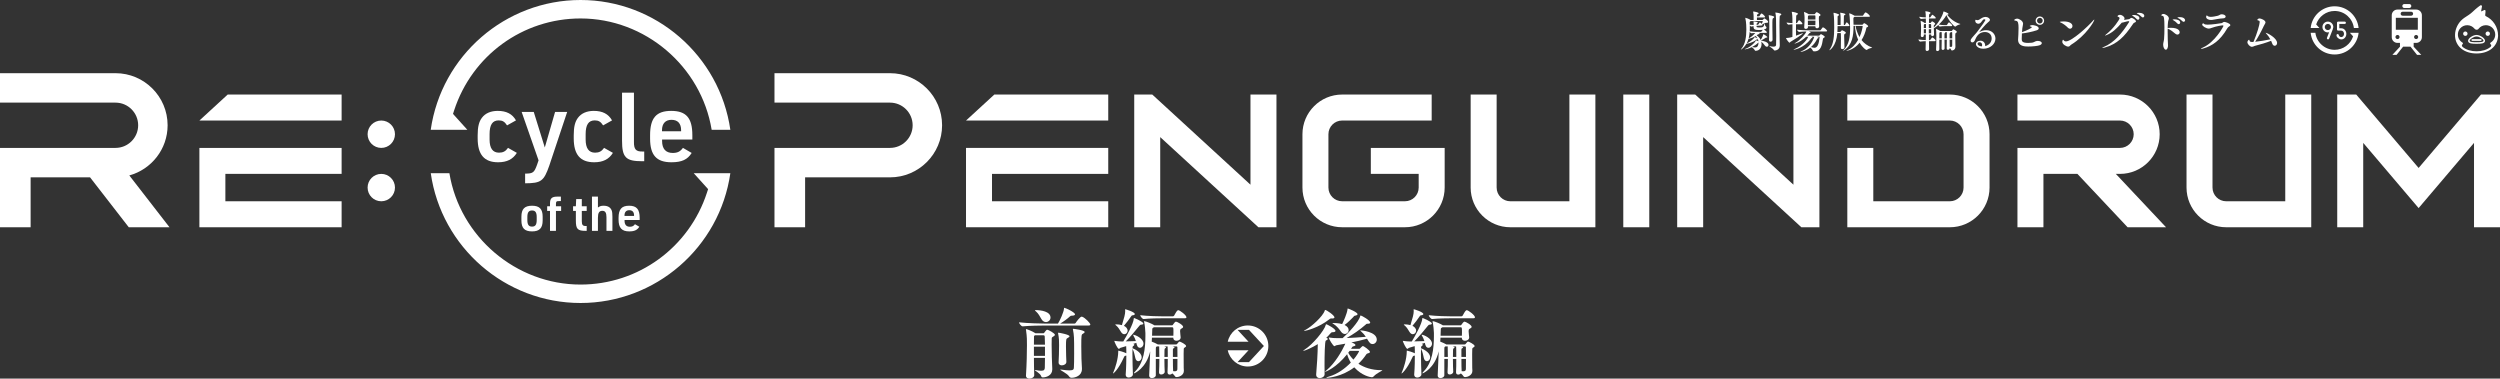 <?xml version="1.0" encoding="utf-8"?>
<!-- Generator: Adobe Illustrator 25.4.1, SVG Export Plug-In . SVG Version: 6.00 Build 0)  -->
<svg version="1.1" id="レイヤー_1" xmlns="http://www.w3.org/2000/svg" xmlns:xlink="http://www.w3.org/1999/xlink" x="0px"
	 y="0px" viewBox="0 0 624.596 94.595" style="enable-background:new 0 0 624.596 94.595;" xml:space="preserve">
<rect x="0" y="0" width="624.596" height="94.595" fill="#333333" stroke="none"/>
<style type="text/css">
	.st0{fill:#FFFFFF;}
</style>
<g>
	<g>
		<g>
			<path class="st0" d="M441.749,5.469c0,0.121-0.077,0.231-0.374,0.231h-0.077c-0.319,0-0.661,0.209-1.024,0.397l0.033,0.044
				c0.022,0.033,0.033,0.066,0.033,0.099c0,0.055-0.033,0.11-0.165,0.121l-1.332,0.099v0.055c0.011,0.253,0.022,0.352,0.77,0.352
				c0.76,0,1.046-0.066,1.2-0.892c0.011-0.088,0.033-0.121,0.044-0.121c0.055,0,0.11,0.606,0.253,0.693
				c0.143,0.088,0.231,0.209,0.231,0.341c0,0.187-0.198,0.385-0.704,0.506c0.341,0.132,0.793,0.506,0.793,0.693
				c0,0.066-0.045,0.132-0.22,0.132h-1.827c0.044,0.022,0.088,0.033,0.121,0.055c0.077,0.044,0.121,0.088,0.121,0.132
				c0,0.077-0.099,0.132-0.275,0.143c-0.078,0-0.111,0.011-0.166,0.055l-0.308,0.231c0.418,0.253,0.781,0.65,1.002,1.145
				c0.188-0.242,0.418-0.693,0.54-1.013c0.044-0.121,0.066-0.253,0.088-0.33c0.011-0.066,0.022-0.088,0.044-0.088
				c0.121,0,1.002,0.561,1.002,0.737c0,0.066-0.088,0.121-0.253,0.121c-0.121,0-0.165,0.033-0.176,0.044
				c-0.352,0.253-0.859,0.528-1.178,0.671v0.011c0.441,0.066,1.894,0.319,1.894,1.079c0,0.264-0.188,0.473-0.419,0.473
				c-0.154,0-0.318-0.077-0.473-0.286c-0.286-0.385-0.572-0.726-0.924-1.002c0.044,0.187,0.077,0.396,0.077,0.605
				c0,0.804-0.441,1.695-1.509,1.695c-0.11,0-0.132-0.055-0.198-0.165c-0.177-0.352-0.551-0.616-0.748-0.748
				c-1.013,0.495-1.64,0.539-1.673,0.539c-0.055,0-0.077-0.011-0.077-0.033c0-0.022,0.066-0.066,0.242-0.121
				c1.167-0.407,2.334-1.541,2.543-2.003c0.022-0.055,0.022-0.066,0.055-0.066c0.176,0,0.572,0.22,0.595,0.231
				c-0.034-0.187-0.078-0.374-0.155-0.539c-0.044,0.044-0.121,0.055-0.242,0.055c-0.055,0-0.066,0.022-0.154,0.088
				c-0.869,0.715-2.201,0.991-2.444,0.991c-0.495,0.848-1.232,1.453-1.365,1.453c-0.011,0-0.022-0.011-0.022-0.022
				c0-0.033,0.055-0.11,0.166-0.253c0.88-1.046,1.188-2.818,1.188-4.7c0-0.341-0.011-1.893-0.253-2.851
				c-0.011-0.044-0.011-0.066-0.011-0.088c0-0.022,0-0.022,0.022-0.022c0.166,0,0.903,0.286,1.266,0.528l0.044,0.022h0.748V4.06
				c0-0.374-0.044-0.737-0.11-1.068c-0.011-0.033-0.011-0.055-0.011-0.066c0-0.033,0.022-0.044,0.099-0.044
				c0.209,0,1.288,0.209,1.288,0.441c0,0.077-0.089,0.165-0.297,0.253c-0.066,0.022-0.11,0.044-0.121,0.253
				c0,0.055-0.012,0.143-0.012,0.253h0.507c0.033,0,0.099-0.033,0.132-0.088c0.231-0.408,0.396-0.628,0.496-0.628
				c0.22,0,0.902,0.672,0.902,0.859c0,0.066-0.044,0.132-0.209,0.132h-1.828v0.638h1.343c0.044,0,0.133-0.044,0.177-0.088
				c0.198-0.242,0.275-0.308,0.352-0.308S441.749,5.128,441.749,5.469z M438.657,8.991c-0.496,0.308-1.057,0.539-1.673,0.693
				l-0.144,0.033c-0.11,0.385-0.253,0.748-0.44,1.101c0.661-0.22,1.717-1.046,1.938-1.475c0.022-0.044,0.033-0.066,0.066-0.066
				c0.088,0,0.539,0.22,0.683,0.33C438.965,9.376,438.822,9.178,438.657,8.991z M437.567,8.309h-0.011
				c-0.144,0-0.341-0.209-0.419-0.374c-0.033,0.561-0.11,1.112-0.253,1.651l0.044-0.022c0.517-0.264,1.09-0.726,1.552-1.277
				l0.044-0.055C438.238,8.243,437.996,8.265,437.567,8.309z M440.407,5.348c0-0.055-0.045-0.077-0.078-0.077h-2.95
				c-0.253,0.165-0.253,0.319-0.253,0.385c0,0.055,0.011,0.121,0.011,0.209c0.011,0.11,0.011,0.22,0.011,0.33
				c0.341,0.033,0.693,0.044,0.98,0.044V6.052c0-0.165,0-0.462-0.022-0.594c0-0.033-0.011-0.055-0.011-0.077
				c0-0.033,0.011-0.033,0.055-0.033c0.155,0,1.024,0.121,1.024,0.297c0,0.044-0.044,0.099-0.132,0.143
				c-0.155,0.077-0.155,0.11-0.166,0.187c0,0.055-0.011,0.143-0.022,0.231l0.352-0.033c0.022,0,0.088-0.044,0.122-0.099
				c0.264-0.429,0.275-0.462,0.341-0.462c0.176,0,0.495,0.352,0.506,0.363C440.285,5.722,440.407,5.348,440.407,5.348z
				 M440.132,7.472c-0.264,0.022-0.474,0.033-0.704,0.033c-0.958,0-1.321-0.199-1.321-0.76V6.537
				c-0.187,0.022-0.385,0.066-0.584,0.11h-0.011c-0.077,0-0.253-0.176-0.352-0.319c0.011,0.22,0.011,0.44,0.011,0.661
				c0,0.275,0,0.561-0.022,0.836c0.76,0.099,1.299,0.143,1.861,0.143h0.935c0.033,0,0.1-0.033,0.133-0.088
				c0.11-0.154,0.242-0.33,0.352-0.441L440.132,7.472z M439.317,10.642c-0.056,0.011-0.056,0.011-0.111,0.066
				c-0.33,0.363-0.869,0.726-1.453,1.024c0.297,0.077,0.54,0.121,0.726,0.121c0.529,0,0.704-0.286,0.814-0.748
				c0.034-0.165,0.056-0.319,0.056-0.462H439.317z M443.28,4.258c0,0.099-0.111,0.187-0.231,0.253
				c-0.231,0.154-0.242,0.154-0.242,2.179c0,1.31,0.034,2.818,0.045,3.236v0.022c0,0.242-0.198,0.473-0.507,0.473
				c-0.198,0-0.374-0.132-0.374-0.429V9.971c0.033-1.145,0.077-2.334,0.077-3.478c0-1.431-0.044-2.004-0.143-2.587
				c0-0.033-0.011-0.055-0.011-0.066c0-0.044,0.022-0.055,0.055-0.055C441.992,3.785,443.28,3.983,443.28,4.258z M445.052,3.587
				c0,0.099-0.111,0.198-0.264,0.275c-0.132,0.066-0.132,0.066-0.154,0.319c-0.045,0.561-0.056,1.376-0.056,2.29
				c0,1.123,0.023,2.388,0.045,3.467c0.011,0.419,0.033,1.046,0.033,1.398v0.033c0,1.167-1.145,1.255-1.266,1.255
				s-0.187-0.066-0.275-0.209c-0.198-0.319-1.079-0.792-1.079-0.881c0-0.011,0.011-0.011,0.033-0.011c0.022,0,0.044,0,0.078,0.011
				c0.385,0.088,0.682,0.121,0.913,0.121c0.507,0,0.661-0.176,0.672-0.451c0.022-0.551,0.033-1.31,0.033-2.125
				c0-4.37-0.055-5.184-0.198-5.834c-0.011-0.033-0.011-0.055-0.011-0.077s0.011-0.044,0.055-0.044
				C443.61,3.124,445.052,3.279,445.052,3.587z"/>
			<path class="st0" d="M448.714,6.063c0,0.495-0.011,1.024-0.011,1.519s0.011,0.957,0.011,1.332
				c0.506-0.176,1.024-0.375,1.431-0.551c0.132-0.055,0.209-0.077,0.253-0.077c0.033,0,0.044,0.011,0.044,0.022
				c0,0.231-2.477,1.794-3.126,2.157c-0.088,0.044-0.121,0.199-0.22,0.199c-0.209,0-0.88-1.013-0.88-1.134
				c0-0.044,0.044-0.044,0.154-0.044c0.199-0.011,0.793-0.044,1.442-0.264c0.011-0.935,0.011-2.168,0.011-3.159
				c-0.286,0.011-0.539,0.044-0.99,0.099h-0.011c-0.155,0-0.474-0.396-0.474-0.528c0.65,0.088,1.09,0.132,1.475,0.143
				c0-0.517-0.011-0.936-0.011-1.178c-0.011-0.517-0.044-1.079-0.143-1.519c-0.011-0.044-0.022-0.077-0.022-0.088
				c0-0.033,0.011-0.044,0.055-0.044c0.363,0,1.508,0.297,1.508,0.506c0,0.088-0.121,0.187-0.275,0.264
				c-0.198,0.099-0.198,0.154-0.22,2.069h0.154c0.045,0,0.1-0.033,0.133-0.088c0.11-0.198,0.253-0.462,0.396-0.616
				c0.022-0.022,0.055-0.033,0.088-0.033c0.177,0,0.837,0.649,0.837,0.892c0,0.066-0.056,0.121-0.22,0.121H448.714z M451.906,7.858
				c0.462,0.165,0.473,0.209,0.473,0.242c0,0.055-0.088,0.11-0.187,0.132c-0.155,0.033-0.122,0.033-0.253,0.198
				s-0.275,0.319-0.418,0.473h2.95c0.066,0,0.111-0.044,0.144-0.088c0.077-0.099,0.176-0.198,0.264-0.264
				c0.034-0.022,0.056-0.033,0.078-0.033c0.077,0,0.946,0.484,0.946,0.704c0,0.077-0.077,0.143-0.242,0.22
				c-0.111,0.055-0.198,0.132-0.22,0.308c-0.231,1.464-0.484,3.082-2.113,3.082c-0.253,0-0.352-0.011-0.451-0.231
				c-0.133-0.297-0.396-0.561-0.584-0.726c-1.156,0.925-2.3,1.101-2.389,1.101c-0.044,0-0.077-0.011-0.077-0.033
				c0-0.022,0.077-0.066,0.231-0.132c1.541-0.595,2.807-2.191,3.214-3.633h-0.759c0.22,0.088,0.308,0.132,0.308,0.187
				c0,0.066-0.089,0.11-0.155,0.121c-0.154,0.033-0.143,0.088-0.275,0.264c-1.827,2.367-4.205,2.686-4.227,2.686
				c-0.033,0-0.055-0.011-0.055-0.022c0-0.022,0.055-0.077,0.198-0.132c2.3-0.991,3.335-2.686,3.478-3.104h-0.54
				c-1.486,1.409-2.719,1.706-2.851,1.706c-0.033,0-0.055-0.011-0.055-0.022c0-0.033,0.066-0.077,0.209-0.154
				c1.145-0.606,2.565-2.224,2.741-2.84c-0.528,0.011-1.188,0.044-1.794,0.11h-0.011c-0.187,0-0.528-0.429-0.528-0.561
				c1.001,0.132,2.41,0.165,2.972,0.165h2.796c0.055,0,0.121-0.033,0.154-0.088c0.419-0.573,0.474-0.661,0.573-0.661
				c0.242,0,1.035,0.683,1.035,0.892c0,0.066-0.044,0.132-0.22,0.132H451.906z M454.492,6.602c0,0.264-0.242,0.462-0.528,0.462
				c-0.22,0-0.418-0.132-0.418-0.396v-0.11h-1.85v0.253c0,0.253-0.275,0.407-0.528,0.407c-0.209,0-0.407-0.11-0.407-0.352V6.823
				c0.088-1.002,0.088-1.904,0.088-2.422c0-0.319-0.055-0.903-0.132-1.299c-0.011-0.033-0.011-0.055-0.011-0.077
				c0-0.022,0.011-0.033,0.033-0.033c0.132,0,0.869,0.352,1.156,0.55v0.011h1.42c0.077,0,0.143-0.099,0.165-0.132
				c0.089-0.132,0.308-0.385,0.397-0.385c0.088,0,0.957,0.451,0.957,0.715c0,0.11-0.11,0.187-0.286,0.275
				c-0.1,0.055-0.133,0.077-0.133,0.605c0,0.561,0.044,1.299,0.077,1.948V6.602z M451.895,3.84l-0.077,0.066
				c-0.144,0.099-0.144,0.11-0.144,0.969h1.894c0-0.308,0-0.595-0.011-0.881c0-0.11-0.044-0.154-0.166-0.154H451.895z
				 M451.674,5.161c0,0.385,0.011,0.804,0.011,1.123h1.861c0.011-0.386,0.022-0.76,0.022-1.123H451.674z M454.603,9.289
				c0-0.077-0.022-0.11-0.122-0.11h-0.627c0.307,0.099,0.517,0.176,0.517,0.264c0,0.044-0.044,0.077-0.143,0.099
				c-0.188,0.033-0.177,0.088-0.275,0.275c-0.407,0.792-0.925,1.431-1.519,1.937c0.34,0.099,0.638,0.187,0.88,0.187
				c0.77,0,1.123-0.98,1.288-2.609V9.289z"/>
			<path class="st0" d="M460.818,11.842c0,0.264-0.275,0.43-0.528,0.43c-0.198,0-0.374-0.099-0.374-0.341
				c0.011-0.451,0.022-1.464,0.022-2.322c0-0.517,0-0.98-0.022-1.233c0-0.033-0.034-0.11-0.1-0.11h-0.781
				c-0.286,3.357-1.926,4.293-1.96,4.293c-0.011,0-0.022-0.011-0.022-0.033c0-0.044,0.045-0.143,0.166-0.308
				c0.88-1.277,1.035-3.236,1.035-5.371c0-0.528-0.011-2.774-0.166-3.511c-0.011-0.033-0.011-0.055-0.011-0.066
				c0-0.055,0.022-0.077,0.078-0.077c0.176,0,1.331,0.319,1.331,0.517c0,0.055-0.055,0.132-0.22,0.22
				c-0.144,0.077-0.166,0.088-0.166,0.308V6.25h0.748c0.011-0.561,0.011-1.398,0.011-1.475V4.489c0-0.407-0.022-0.847-0.099-1.233
				c-0.011-0.022-0.011-0.044-0.011-0.055c0-0.022,0.011-0.033,0.033-0.033c0.077,0,1.288,0.187,1.288,0.407
				c0,0.066-0.055,0.121-0.144,0.165c-0.209,0.11-0.242,0.044-0.253,0.517c-0.011,0.308-0.022,0.771-0.022,1.2
				c0,0.308,0.011,0.594,0.011,0.792h0.176c0.077,0,0.099-0.044,0.144-0.099c0.055-0.088,0.209-0.418,0.318-0.528
				c0.023-0.033,0.056-0.044,0.078-0.044c0.165,0,0.704,0.649,0.704,0.803c0,0.077-0.067,0.143-0.275,0.143h-2.708
				c0,0.506-0.011,0.991-0.044,1.464h0.639c0.055,0,0.11-0.011,0.143-0.066c0.264-0.374,0.363-0.374,0.385-0.374
				c0.056,0,0.947,0.363,0.947,0.65c0,0.11-0.121,0.187-0.231,0.253c-0.187,0.11-0.198,0.165-0.198,0.473V9.09
				c0,0.737,0.055,2.267,0.077,2.73V11.842z M463.327,4.203c-0.033,0.033-0.066,0.066-0.121,0.099
				c-0.11,0.077-0.155,0.132-0.155,0.264v0.429l0.034,1.178h2.179c0.077,0,0.132-0.066,0.154-0.088
				c0.066-0.11,0.242-0.308,0.33-0.308c0.099,0,0.991,0.528,0.991,0.781c0,0.077-0.066,0.143-0.188,0.209
				c-0.143,0.066-0.22,0.044-0.253,0.187c-0.242,1.101-0.639,2.158-1.211,3.06c0.617,0.781,1.464,1.442,2.609,1.849
				c0.033,0.011,0.055,0.022,0.055,0.033c0,0.088-0.881,0.154-1.244,0.517c-0.055,0.055-0.099,0.077-0.154,0.077
				c-0.166,0-1.035-0.595-1.739-1.816c-1.475,1.838-3.258,2.025-3.303,2.025c-0.022,0-0.033,0-0.033-0.011
				c0-0.033,0.133-0.099,0.385-0.209c1.046-0.451,1.927-1.376,2.576-2.543c-0.474-1.057-0.737-2.279-0.815-3.467h-0.34v0.132
				c0,2.224-0.286,4.612-2.323,5.933c-0.132,0.077-0.253,0.143-0.297,0.143c-0.011,0-0.022-0.011-0.022-0.011
				c0-0.033,0.055-0.099,0.188-0.22c1.32-1.211,1.596-3.225,1.596-5.361c0-0.605-0.033-2.895-0.209-3.644
				c-0.011-0.044-0.011-0.077-0.011-0.088c0-0.022,0-0.033,0.023-0.033c0.121,0,0.781,0.264,1.243,0.561l0.055,0.044h2.026
				c0.033,0,0.099-0.033,0.132-0.088c0.033-0.044,0.441-0.749,0.606-0.749c0.022,0,0.044,0.011,0.066,0.011
				c0.352,0.132,1.013,0.726,1.013,0.968c0,0.066-0.055,0.132-0.22,0.132H463.327z M463.581,6.471
				c0.176,0.914,0.484,1.904,1.002,2.796c0.572-1.244,0.781-2.521,0.781-2.697c0-0.088-0.044-0.099-0.11-0.099H463.581z"/>
			<path class="st0" d="M489.793,6.008c0,0.077-0.792,0.22-1.134,0.55c-0.056,0.055-0.111,0.088-0.166,0.088
				c-0.286,0-1.574-1.354-2.201-2.873c-0.022,0.022-0.022,0.044-0.044,0.077c-0.44,0.77-1.145,1.618-1.872,2.29
				c0.573,0.099,1.101,0.132,1.409,0.132h0.551c0.022,0,0.088-0.033,0.121-0.088c0.089-0.176,0.275-0.462,0.385-0.561
				c0.034-0.022,0.067-0.033,0.1-0.033c0.011,0,0.033,0,0.044,0.011c0.11,0.055,0.748,0.539,0.748,0.792
				c0,0.066-0.044,0.143-0.198,0.143h-1.772c-0.33,0-0.616,0.011-1.123,0.099h-0.011c-0.088,0-0.275-0.209-0.363-0.386
				c-0.385,0.341-0.77,0.628-1.123,0.815v0.011c0.011,0.462,0.033,1.068,0.055,1.53v0.022c0,0.253-0.22,0.407-0.418,0.407
				c-0.154,0-0.308-0.11-0.308-0.341V8.606h-0.55v1.42h0.198c0.066,0,0.121-0.044,0.155-0.099c0.099-0.154,0.285-0.407,0.407-0.528
				c0.022-0.033,0.055-0.044,0.088-0.044c0.022,0,0.033,0,0.044,0.011c0.462,0.231,0.781,0.639,0.781,0.782
				c0,0.077-0.044,0.143-0.187,0.143h-1.475c0.011,0.98,0.011,1.75,0.022,1.982v0.022c0,0.264-0.253,0.44-0.507,0.44
				c-0.187,0-0.363-0.11-0.363-0.396v-0.022c0.011-0.462,0.033-1.2,0.044-2.026c-0.374,0.011-0.759,0.022-1.387,0.099h-0.011
				c-0.176,0-0.44-0.396-0.44-0.528c0.737,0.099,1.354,0.143,1.838,0.154c0.011-0.462,0.022-0.936,0.022-1.409h-0.506v0.253
				c0,0.242-0.177,0.408-0.407,0.408c-0.177,0-0.341-0.11-0.341-0.352V8.881c0.055-0.814,0.055-1.64,0.055-2.19
				c0-0.143-0.033-0.991-0.099-1.387c0-0.022-0.011-0.044-0.011-0.066s0.011-0.033,0.022-0.033c0.088,0,0.737,0.308,0.957,0.529
				h0.341c0-0.441-0.011-0.804-0.022-1.101c-0.308,0.011-0.639,0.033-1.177,0.099h-0.011c-0.177,0-0.451-0.407-0.451-0.539
				c0.649,0.099,1.199,0.132,1.64,0.154c0-0.11-0.011-0.22-0.011-0.319c-0.011-0.253-0.022-0.759-0.088-1.123
				c-0.011-0.033-0.011-0.055-0.011-0.077c0-0.022,0.011-0.033,0.033-0.033c0.088,0,1.266,0.176,1.266,0.429
				c0,0.088-0.089,0.176-0.199,0.242c-0.121,0.077-0.165,0.088-0.176,0.275c-0.011,0.121-0.011,0.33-0.022,0.617h0.231
				c0.066,0,0.111-0.033,0.144-0.088c0.088-0.154,0.285-0.429,0.407-0.55c0.033-0.022,0.066-0.033,0.088-0.033
				c0.022,0,0.033,0,0.044,0.011c0.133,0.077,0.781,0.55,0.781,0.803c0,0.066-0.044,0.121-0.187,0.121h-1.508
				c0,0.308-0.011,0.693-0.011,1.112h0.363c0.033,0,0.099-0.022,0.132-0.088c0.055-0.099,0.132-0.198,0.198-0.264
				c0.034-0.044,0.056-0.066,0.1-0.066c0.033,0,0.759,0.374,0.759,0.628c0,0.088-0.055,0.154-0.166,0.242
				c-0.187,0.143-0.165,0.165-0.176,0.374v0.319c0.958-0.837,2.234-2.895,2.4-3.918c0.011-0.066,0-0.088,0.044-0.088
				c0.198,0,1.243,0.419,1.243,0.628c0,0.088-0.121,0.154-0.341,0.176c0.682,0.957,1.96,1.97,3.259,2.3
				C489.771,5.986,489.793,5.997,489.793,6.008z M481.185,6.019h-0.396l-0.066,0.066c-0.077,0.055-0.077,0.11-0.077,0.253
				c-0.011,0.187-0.011,0.418-0.011,0.672h0.55V6.019z M480.635,7.296c0,0.341,0.011,0.715,0.011,1.024h0.528
				c0-0.352,0.011-0.693,0.011-1.024H480.635z M482.473,6.184c0-0.121-0.044-0.165-0.132-0.165h-0.452V7.01h0.595
				C482.484,6.702,482.484,6.426,482.473,6.184z M481.889,7.296V8.32h0.584c0-0.352,0.011-0.704,0.011-1.024H481.889z M488.89,7.967
				c0,0.077-0.055,0.154-0.176,0.242c-0.209,0.143-0.22,0.154-0.22,0.616c0,0.991,0.044,2.708,0.044,2.741v0.088
				c0,0.925-0.803,0.958-0.869,0.958c-0.088,0-0.155-0.044-0.188-0.165c-0.055-0.165-0.22-0.33-0.374-0.473v0.088
				c0,0.308-0.308,0.375-0.429,0.375c-0.165,0-0.319-0.099-0.319-0.341v-0.033c0.022-0.473,0.033-1.398,0.033-2.168h-0.583
				c0,0.826,0.011,1.761,0.022,2.18v0.022c0,0.308-0.308,0.374-0.43,0.374c-0.165,0-0.319-0.099-0.319-0.341v-0.033
				c0.023-0.473,0.034-1.42,0.034-2.202h-0.606c0,0.914,0,1.97,0.011,2.444v0.011c0,0.319-0.385,0.407-0.473,0.407
				c-0.177,0-0.341-0.099-0.341-0.341v-0.055c0.055-0.672,0.066-2.388,0.066-3.324c0-1.046-0.044-1.497-0.088-1.728V7.263
				c0-0.022,0-0.033,0.022-0.033c0.132,0,0.77,0.33,0.99,0.484l0.033,0.033h2.841c0.044,0,0.077-0.022,0.121-0.077
				c0.055-0.088,0.132-0.22,0.209-0.297c0.045-0.033,0.067-0.066,0.111-0.066C488.076,7.307,488.89,7.714,488.89,7.967z
				 M485.126,8.793c0-0.484,0-0.572-0.022-0.771h-0.419l-0.044,0.033c-0.11,0.077-0.132,0.143-0.132,1.541h0.617V8.793z
				 M486.403,8.793c0-0.484,0-0.572-0.022-0.771h-0.44c0.055,0.022,0.088,0.055,0.088,0.099s-0.044,0.099-0.121,0.143
				c-0.077,0.044-0.099,0.055-0.099,0.242c-0.011,0.198-0.011,0.617-0.011,1.09h0.605V8.793z M487.735,8.188
				c0-0.154-0.099-0.165-0.154-0.165h-0.363c0.055,0.022,0.088,0.055,0.088,0.099s-0.044,0.099-0.122,0.143
				c-0.088,0.044-0.099,0.066-0.099,0.242c-0.011,0.198-0.011,0.617-0.011,1.09h0.672C487.746,9.046,487.735,8.518,487.735,8.188z
				 M487.085,9.894c0,0.628,0.011,1.321,0.022,1.794c0.122,0.022,0.231,0.033,0.308,0.033c0.231,0,0.308-0.099,0.319-0.375
				c0.011-0.352,0.011-0.892,0.011-1.453H487.085z"/>
			<path class="st0" d="M498.54,9.641c0,1.299-1.254,2.532-3.016,2.532c-1.167,0-1.86-0.605-1.86-1.167
				c0-0.484,0.462-0.836,1.123-0.836c0.77,0,1.188,0.605,1.188,1.177c0,0.066,0,0.121-0.011,0.187
				c1.189-0.33,1.629-1.177,1.629-1.926c0-1.002-0.715-1.607-1.662-1.607c-0.748,0-1.761,0.275-2.389,1.75
				c-0.176,0.451-0.374,0.837-0.792,0.837c-0.242,0-0.418-0.176-0.418-0.44c0-0.231,0.121-0.473,0.935-1.376
				c0.364-0.397,0.573-0.617,0.914-1.09c0.352-0.495,1.266-1.651,1.783-2.521c0.033-0.066,0.055-0.11,0.055-0.165
				c0-0.121-0.121-0.187-0.275-0.187c-0.518,0-0.716,1.123-1.476,1.123c-0.396,0-0.781-0.286-0.781-0.715
				c0-0.187,0.066-0.275,0.121-0.275c0.056,0,0.111,0.022,0.21,0.055c0.077,0.022,0.154,0.044,0.231,0.044
				c0.154,0,0.319-0.055,0.473-0.154c0.551-0.363,0.991-0.661,1.541-0.661c0.562,0,1.101,0.385,1.101,0.737
				c0,0.253-0.286,0.462-0.518,0.65c-0.606,0.473-2.234,2.433-2.157,2.433c0.011,0,0.022,0,0.055-0.022
				c0.473-0.308,1.079-0.484,1.684-0.484C497.693,7.538,498.54,8.584,498.54,9.641z M495.216,11.215c0-0.352-0.242-0.661-0.65-0.661
				c-0.253,0-0.495,0.121-0.495,0.396c0,0.275,0.33,0.572,1.046,0.65C495.183,11.479,495.216,11.347,495.216,11.215z"/>
			<path class="st0" d="M505.105,9.752c0,0.526,0.105,0.971,1.613,0.971c0.304,0,0.632-0.024,0.948-0.059
				c0.491-0.058,0.771-0.374,1.239-0.432c0.07-0.012,0.152-0.012,0.222-0.012c0.62,0,0.994,0.281,0.994,0.538
				c0,0.187-0.152,0.374-0.444,0.514c-0.48,0.222-1.929,0.351-2.971,0.351c-0.911,0-2.514-0.082-2.514-1.719
				c0-0.071,0.012-0.129,0.012-0.199c0.024-0.292,0.106-1.544,0.106-2.725c0-1.123-0.117-1.719-0.608-1.778
				c-0.351-0.046-0.48-0.105-0.48-0.187c0-0.128,0.374-0.362,0.737-0.362c0.48,0,1.485,0.561,1.485,1.263
				c0,0.316-0.14,0.655-0.187,1.123c-0.035,0.304-0.058,0.655-0.082,0.994c1.239-0.433,2.456-1.052,2.456-1.24
				c0-0.047-0.058-0.082-0.187-0.129c-0.188-0.058-0.34-0.105-0.34-0.163c0-0.094,0.351-0.234,0.678-0.234
				c0.176,0,1.567,0.175,1.567,0.807c0,0.187-0.14,0.374-0.491,0.491c-1.076,0.362-2.503,0.655-3.707,0.795
				C505.117,8.91,505.105,9.424,505.105,9.752z M509.63,6.208c-0.585,0-1.052-0.468-1.052-1.041s0.468-1.052,1.052-1.052
				c0.585,0,1.064,0.479,1.064,1.052C510.694,5.753,510.215,6.208,509.63,6.208z M510.343,5.156c0-0.386-0.316-0.702-0.702-0.702
				c-0.386,0-0.713,0.316-0.713,0.702c0,0.386,0.327,0.713,0.713,0.713C510.028,5.869,510.343,5.542,510.343,5.156z"/>
			<path class="st0" d="M516.626,6.91c-0.492-0.515-1.17-1.006-1.789-1.286c-0.164-0.07-0.234-0.117-0.234-0.152
				c0-0.047,0.468-0.117,0.971-0.117c1.309,0,2.21,0.444,2.21,1.158c0,0.363-0.269,0.666-0.608,0.666
				C517,7.179,516.813,7.109,516.626,6.91z M517.105,11.494c-0.117,0.105-0.234,0.152-0.386,0.152c-0.479,0-1.485-0.573-1.485-1.205
				c0-0.117,0.106-0.514,0.188-0.514c0.058,0,0.128,0.082,0.257,0.234c0.094,0.105,0.234,0.187,0.456,0.187
				c1.52,0,5.66-3.883,6.759-5.157c0.176-0.199,0.28-0.293,0.328-0.293c0.011,0,0.023,0.012,0.023,0.035
				c0,0.421-2.175,4.011-5.753,6.21C517.339,11.237,517.223,11.377,517.105,11.494z"/>
			<path class="st0" d="M526.358,8.746c-0.21,0.082-0.351,0.14-0.409,0.14c-0.024,0-0.036-0.012-0.036-0.024
				c0-0.035,0.106-0.14,0.316-0.304c1.754-1.357,3.321-3.66,3.321-4c0-0.14-0.094-0.269-0.269-0.315
				c-0.175-0.047-0.245-0.105-0.245-0.175c0-0.117,0.245-0.363,0.585-0.363c0.585,0,1.169,0.491,1.169,0.9
				c0,0.129-0.058,0.257-0.128,0.374c0.48-0.058,1.134-0.152,1.286-0.199c0.14-0.047,0.222-0.152,0.327-0.223
				c0.082-0.058,0.164-0.093,0.246-0.093c0.351,0,1.123,0.573,1.123,0.865c0,0.152-0.14,0.234-0.339,0.315
				c-0.281,0.117-0.328,0.234-0.538,0.538c-2.023,2.994-3.8,4.818-6.934,5.707c-0.258,0.07-0.445,0.105-0.538,0.105
				c-0.047,0-0.07-0.012-0.07-0.024c0-0.046,0.14-0.14,0.444-0.269c2.584-1.111,4.455-3.356,6.232-6.151
				c0.024-0.047,0.059-0.105,0.059-0.152c0-0.059-0.035-0.105-0.176-0.105c-0.117,0-0.386,0.035-1.263,0.292
				c-0.128,0.035-0.222,0.07-0.316,0.07c-0.024,0-0.058-0.012-0.082-0.012C528.802,7.191,527.762,8.15,526.358,8.746z
				 M533.819,4.759c-0.292-0.339-0.666-0.608-0.959-0.772c-0.117-0.059-0.188-0.105-0.188-0.141c0-0.035,0.164-0.105,0.48-0.105
				c0.585,0,1.357,0.234,1.357,0.795c0,0.222-0.164,0.397-0.363,0.397C534.041,4.934,533.924,4.887,533.819,4.759z M535.046,4.197
				c-0.304-0.327-0.689-0.596-0.993-0.748c-0.117-0.058-0.199-0.105-0.199-0.14c0-0.059,0.246-0.117,0.562-0.117
				c0.83,0,1.309,0.374,1.309,0.76c0,0.222-0.152,0.409-0.351,0.409C535.268,4.361,535.152,4.314,535.046,4.197z"/>
			<path class="st0" d="M541.563,7.156v0.678c0,1.415,0.046,2.9,0.082,3.286c0,0.07,0.012,0.14,0.012,0.21
				c0,0.445-0.152,1.088-0.55,1.088c-0.397,0-0.666-0.69-0.666-1.263c0-0.128,0.012-0.269,0.035-0.386
				c0.07-0.41,0.14-0.538,0.187-0.971c0.07-0.713,0.094-1.988,0.094-3.017c0-2.339-0.14-2.76-0.444-2.806
				c-0.246-0.035-0.34-0.082-0.34-0.152c0-0.093,0.176-0.339,0.514-0.339c0.492,0,1.38,0.538,1.38,1.099
				c0,0.257-0.164,0.503-0.21,0.924c-0.047,0.386-0.082,0.9-0.094,1.485c0.035,0,0.07-0.011,0.106-0.011
				c0.175-0.024,0.421-0.035,0.713-0.035c2.081,0,2.187,0.935,2.187,1.111c0,0.327-0.246,0.585-0.573,0.585
				c-0.176,0-0.374-0.082-0.585-0.269c-0.421-0.386-1.123-0.924-1.765-1.193L541.563,7.156z M543.984,5.858
				c-0.304-0.339-0.666-0.62-0.971-0.783c-0.117-0.07-0.199-0.117-0.199-0.152c0-0.082,0.351-0.094,0.503-0.094
				c0.561,0,1.379,0.222,1.379,0.795c0,0.222-0.175,0.409-0.374,0.409C544.206,6.033,544.089,5.986,543.984,5.858z M545.223,5.285
				c-0.316-0.339-0.701-0.596-1.005-0.748c-0.117-0.058-0.211-0.105-0.211-0.14c0-0.117,0.538-0.117,0.574-0.117
				c1.309,0,1.345,0.748,1.345,0.772c0,0.222-0.164,0.398-0.374,0.398C545.445,5.449,545.329,5.402,545.223,5.285z"/>
			<path class="st0" d="M550.465,12.114c-0.234,0.07-0.398,0.093-0.503,0.093c-0.059,0-0.094-0.012-0.094-0.035
				c0-0.047,0.14-0.14,0.444-0.269c3.029-1.298,5.192-5.274,5.192-5.426c0-0.093-0.082-0.14-0.199-0.14
				c-0.198,0-1.555,0.187-2.76,0.631c-0.292,0.117-0.503,0.175-0.713,0.175c-0.644,0-1.637-0.631-1.637-0.982
				c0-0.024,0.035-0.328,0.245-0.328c0.07,0,0.152,0.047,0.222,0.129c0.14,0.152,0.492,0.199,0.889,0.199
				c1.018,0,3.275-0.328,3.509-0.386c0.245-0.07,0.385-0.304,0.643-0.304c0.304,0,1.52,0.397,1.52,0.807
				c0,0.152-0.176,0.269-0.386,0.397c-0.152,0.093-0.292,0.257-0.41,0.456C554.721,10.102,552.71,11.471,550.465,12.114z
				 M555.423,4.583c-0.878,0.035-1.789,0.234-2.689,0.386c-0.117,0.024-0.222,0.024-0.34,0.024c-0.655,0-1.216-0.316-1.216-0.748
				c0-0.082,0.035-0.386,0.152-0.386c0.07,0,0.152,0.082,0.258,0.164c0.176,0.14,0.456,0.187,0.76,0.187
				c0.538,0,1.193-0.152,1.661-0.257c0.561-0.129,0.619-0.386,1.052-0.386c0.467,0,0.993,0.222,0.993,0.573
				C556.054,4.361,555.832,4.571,555.423,4.583z"/>
			<path class="st0" d="M563.308,11.471c-0.14,0.035-0.269,0.128-0.421,0.175c-0.106,0.035-0.199,0.047-0.292,0.047
				c-0.444,0-1.111-0.643-1.111-1.169c0-0.257,0.292-0.596,0.421-0.596c0.058,0,0.094,0.105,0.14,0.292
				c0.058,0.199,0.292,0.269,0.666,0.269c0.094,0,0.188,0,0.292-0.012c0.924-2.128,1.555-4.408,1.555-4.935
				c0-0.269-0.093-0.374-0.245-0.397c-0.222-0.024-0.34-0.094-0.34-0.187c0-0.152,0.304-0.351,0.538-0.351
				c0.374,0,1.497,0.456,1.497,0.982c0,0.245-0.234,0.491-0.421,0.9c-0.62,1.345-1.556,3.052-2.163,3.952
				c1.041-0.105,2.666-0.374,3.8-0.608c-0.28-0.514-0.62-1.006-0.982-1.38c-0.117-0.128-0.199-0.21-0.199-0.245
				c0-0.012,0.011-0.012,0.023-0.012c0.351,0,2.841,1.298,2.841,2.549c0,0.409-0.292,0.69-0.596,0.69
				c-0.245,0-0.491-0.164-0.631-0.573c-0.07-0.222-0.164-0.444-0.269-0.666C566.243,10.652,564.606,11.155,563.308,11.471z"/>
		</g>
		<path class="st0" d="M600.685,2h1.257c0.274,0,0.497-0.221,0.497-0.493c0-0.278-0.223-0.498-0.497-0.498h-1.257
			c-0.27,0-0.491,0.221-0.491,0.498C600.194,1.78,600.411,2,600.685,2z M603.66,2.386h-4.691c-0.78,0-1.418,0.639-1.418,1.42v5.492
			c0,0.78,0.637,1.419,1.418,1.419h0.634v0.95h0.004l-1.902,2.043h1.052l1.63-2.043h1.859l1.625,2.043h1.055l-1.902-2.043h0.002
			v-0.95h0.635c0.776,0,1.419-0.64,1.419-1.419V3.806C605.081,3.025,604.44,2.386,603.66,2.386z M600.268,2.931h2.126
			c0.279,0,0.498,0.222,0.496,0.498c0.002,0.273-0.217,0.497-0.496,0.497h-2.126c-0.277,0-0.496-0.224-0.496-0.497
			C599.772,3.153,599.991,2.931,600.268,2.931z M598.992,9.759c-0.289,0-0.518-0.227-0.518-0.51c0-0.284,0.229-0.515,0.518-0.515
			c0.279,0,0.51,0.231,0.51,0.515C599.502,9.532,599.27,9.759,598.992,9.759z M598.569,7.428V4.443h5.496v2.985H598.569z
			 M603.645,9.759c-0.286,0-0.516-0.227-0.516-0.51c0-0.284,0.23-0.515,0.518-0.515c0.279,0,0.51,0.231,0.51,0.515
			C604.157,9.532,603.926,9.759,603.645,9.759z M584.94,9.261c-0.327,0-0.534-0.182-0.634-0.544
			c-0.031-0.14-0.123-0.211-0.268-0.211c-0.084,0-0.153,0.03-0.208,0.087c-0.052,0.057-0.082,0.125-0.082,0.209
			c0,0.27,0.137,0.515,0.407,0.731c0.257,0.207,0.52,0.313,0.792,0.313c0.348,0,0.649-0.134,0.892-0.399
			c0.243-0.268,0.365-0.589,0.365-0.978c0-0.389-0.122-0.72-0.365-0.994c-0.24-0.269-0.536-0.406-0.885-0.406h-0.503V5.976h1.351
			c0.084,0,0.154-0.025,0.207-0.08c0.059-0.059,0.084-0.125,0.084-0.205c0-0.079-0.025-0.154-0.084-0.209
			c-0.056-0.055-0.124-0.084-0.207-0.084h-1.646c-0.081,0-0.153,0.028-0.205,0.084c-0.052,0.055-0.084,0.13-0.079,0.209v1.675
			c0,0.077,0.027,0.144,0.079,0.201c0.055,0.058,0.121,0.084,0.205,0.084h0.786c0.195,0,0.351,0.078,0.485,0.237
			c0.128,0.158,0.199,0.354,0.199,0.581c0,0.229-0.07,0.413-0.199,0.566C585.291,9.186,585.133,9.261,584.94,9.261z M583.282,1.572
			c-3.117,0-5.685,2.383-5.987,5.424h2.181l-0.806-0.897c0.634-1.945,2.461-3.358,4.612-3.358c2.47,0,4.513,1.862,4.81,4.255h1.177
			C588.964,3.956,586.401,1.572,583.282,1.572z M621.048,4.03c-0.115-0.055-0.172-0.139-0.148-0.289
			c0.104-0.591,0.076-1.023,0.076-1.049c-0.007-0.075-0.048-0.138-0.112-0.174c-0.065-0.039-0.141-0.039-0.209-0.007l-0.662,0.315
			c-0.067,0.033-0.115-0.004-0.106-0.061l0.207-1.148c0.022-0.106-0.028-0.212-0.112-0.27c-0.09-0.059-0.208-0.059-0.3,0
			c-0.057,0.037-0.831,0.555-2.022,1.694c-0.536,0.508-1.266,0.94-1.897,1.359c-1.246,0.826-2.127,2.156-2.351,3.693
			c-0.007,0.007-0.007,0.01-0.007,0.019c-0.036,0.237-0.055,0.769-0.04,0.967c0.178,2.573,2.294,4.28,5.372,4.28
			c3.08,0,5.193-1.707,5.374-4.28c0-0.007,0-0.011,0-0.024c0-0.036,0.006-0.076,0.006-0.115V8.89
			C624.117,6.747,622.862,4.897,621.048,4.03z M622.272,10.629c-0.082,0.048-0.13,0.136-0.134,0.229c0,0.096,0.052,0.182,0.134,0.23
			c0.222,0.133,0.161,0.471-0.082,0.668c-0.863,0.686-2.09,1.062-3.448,1.062c-1.368,0-2.591-0.377-3.454-1.063
			c-0.245-0.197-0.302-0.534-0.082-0.667c0.082-0.047,0.132-0.134,0.132-0.23c0-0.094-0.05-0.181-0.132-0.229
			c-0.71-0.425-1.131-1.175-1.131-2.001c0-0.443,0.124-0.86,0.338-1.213c0.092-0.122,0.18-0.237,0.268-0.357
			c0.426-0.47,1.042-0.762,1.723-0.762c0.717,0,1.377,0.321,1.814,0.864c0.268,0.332,0.754,0.378,1.005,0.049
			c0.434-0.574,1.109-0.913,1.846-0.913c1.289,0,2.333,1.049,2.333,2.332C623.402,9.454,622.978,10.204,622.272,10.629z
			 M615.937,7.867c-0.303,0-0.551,0.246-0.551,0.548c0,0.303,0.247,0.551,0.551,0.551c0.301,0,0.549-0.248,0.549-0.551
			C616.486,8.113,616.238,7.867,615.937,7.867z M618.741,8.731c-0.843,0-2.123,0.779-2.123,1.453c0,0.756,1.127,0.756,2.123,0.756
			c0.99,0,2.113,0,2.115-0.756C620.854,9.51,619.574,8.731,618.741,8.731z M618.741,10.552c-0.882,0-1.736-0.028-1.736-0.368
			c0-0.376,1.017-1.066,1.736-1.066c0.712,0,1.729,0.69,1.729,1.066C620.471,10.525,619.616,10.552,618.741,10.552z M619.809,9.776
			h-2.141c-0.117,0-0.216,0.1-0.216,0.219c0,0.115,0.099,0.211,0.216,0.211h2.141c0.117,0,0.213-0.096,0.213-0.211
			C620.023,9.876,619.926,9.776,619.809,9.776z M621.54,7.867c-0.3,0-0.551,0.246-0.551,0.548c0,0.303,0.251,0.551,0.551,0.551
			c0.302,0,0.547-0.248,0.547-0.551C622.087,8.113,621.842,7.867,621.54,7.867z M581.345,9.555c0,0.081,0.03,0.144,0.085,0.203
			c0.057,0.057,0.122,0.087,0.203,0.087c0.133,0,0.222-0.069,0.273-0.19l0.892-2.292c0.101-0.312,0.15-0.507,0.15-0.57
			c0.005-0.376-0.114-0.703-0.37-0.974c-0.259-0.269-0.572-0.412-0.942-0.421c-0.379-0.014-0.706,0.111-0.979,0.366
			c-0.27,0.255-0.41,0.571-0.421,0.939c-0.014,0.377,0.112,0.7,0.366,0.974c0.257,0.269,0.574,0.409,0.942,0.422
			c0.117,0.003,0.239-0.008,0.354-0.043l-0.536,1.39C581.353,9.487,581.345,9.521,581.345,9.555z M581.585,7.517
			c-0.211,0-0.393-0.074-0.542-0.224c-0.151-0.151-0.228-0.331-0.228-0.546c0-0.213,0.077-0.396,0.228-0.544
			c0.148-0.147,0.331-0.227,0.542-0.227c0.22,0,0.402,0.079,0.553,0.227c0.153,0.148,0.227,0.331,0.227,0.544
			c0,0.215-0.074,0.396-0.229,0.546C581.987,7.443,581.805,7.517,581.585,7.517z M587.895,9.087
			c-0.629,1.946-2.459,3.358-4.613,3.358c-2.47,0-4.513-1.861-4.812-4.255h-1.174c0.3,3.038,2.869,5.422,5.985,5.422
			c3.12,0,5.686-2.385,5.987-5.422h-2.182L587.895,9.087z"/>
		<g>
			<path class="st0" d="M487.152,23.621H461.53v6.492h25.622c1.885,0,3.42,1.534,3.42,3.42v13.332c0,1.885-1.534,3.42-3.42,3.42
				h-19.13V36.953h-6.492v19.824h25.622c5.465,0,9.912-4.447,9.912-9.912V33.533C497.064,28.068,492.617,23.621,487.152,23.621z"/>
			<path class="st0" d="M398.588,56.777h-21.25c-5.465,0-9.912-4.447-9.912-9.912V23.621h6.492v23.244c0,1.885,1.534,3.42,3.42,3.42
				h14.757V23.621h6.492V56.777z"/>
			<path class="st0" d="M577.439,56.777h-21.25c-5.465,0-9.912-4.447-9.912-9.912V23.621h6.492v23.244c0,1.885,1.534,3.42,3.42,3.42
				h14.757V23.621h6.492V56.777z"/>
			<rect x="405.56" y="23.621" class="st0" width="6.492" height="33.156"/>
			<g>
				<polygon class="st0" points="276.882,56.776 241.348,56.776 241.348,36.953 276.882,36.953 276.882,43.445 247.841,43.445 
					247.841,50.283 276.882,50.283 				"/>
				<polygon class="st0" points="248.42,23.621 241.348,30.113 276.882,30.113 276.882,23.621 				"/>
			</g>
			<path class="st0" d="M541.158,56.776l-12.543-13.331h1.044c5.465,0,9.912-4.447,9.912-9.912c0-5.465-4.447-9.912-9.912-9.912
				h-25.624l0.001,6.493h25.622c1.885,0,3.42,1.534,3.42,3.42c0,1.885-1.534,3.42-3.42,3.42h-25.622v19.823h6.492V43.445h8.487
				l12.543,13.331H541.158z"/>
			<path class="st0" d="M335.312,30.113h22.376v-6.492h-22.376c-5.465,0-9.912,4.447-9.912,9.912v13.33
				c0,5.465,4.447,9.912,9.912,9.912h15.71c5.465,0,9.912-4.447,9.912-9.912v-9.911h-18.448v6.492h11.955v3.418
				c0,1.885-1.534,3.42-3.42,3.42h-15.71c-1.885,0-3.42-1.534-3.42-3.42v-13.33C331.892,31.648,333.427,30.113,335.312,30.113z"/>
			<polygon class="st0" points="314.399,56.776 318.908,56.776 318.908,23.621 312.416,23.621 312.416,46.143 287.883,23.621 
				283.374,23.621 283.374,56.776 289.867,56.776 289.867,34.253 			"/>
			<polygon class="st0" points="450.049,56.776 454.558,56.776 454.558,23.621 448.066,23.621 448.066,46.143 423.533,23.621 
				419.024,23.621 419.024,56.776 425.516,56.776 425.516,34.253 			"/>
			<polygon class="st0" points="619.849,23.621 604.263,41.961 588.677,23.621 583.93,23.621 583.93,56.776 590.423,56.776 
				590.423,35.699 604.263,51.985 618.104,35.699 618.104,56.776 624.596,56.776 624.596,23.621 			"/>
			<path class="st0" d="M222.358,18.285h-28.863v7.356h28.863c3.119,0,5.656,2.537,5.656,5.656c0,3.119-2.537,5.656-5.656,5.656
				h-28.863v19.823h7.651V44.309h21.212c7.175,0,13.012-5.837,13.012-13.012S229.533,18.285,222.358,18.285z"/>
		</g>
		<g>
			<g>
				<path class="st0" d="M177.801,32.421h4.665C179.804,13.898,163.815,0,145.046,0c-18.776,0-34.77,13.898-37.434,32.421h9.143
					l-3.577-3.967l0.27-0.834c4.465-13.762,17.163-23.008,31.598-23.008C161.168,4.612,175.174,16.538,177.801,32.421z"/>
				<path class="st0" d="M107.624,43.279c2.653,18.522,18.642,32.421,37.422,32.421c18.769,0,34.758-13.898,37.421-32.421h-9.142
					l3.586,3.974l-0.272,0.835c-4.47,13.762-17.166,23.007-31.593,23.007c-16.131,0-30.144-11.929-32.77-27.816H107.624z"/>
			</g>
			<g>
				<path class="st0" d="M129.128,38.19c-0.984,1.607-2.496,2.351-4.679,2.351c-3.479,0-5.111-1.92-5.111-5.975v-0.768
					c0-2.088,0.312-3.383,1.056-4.367c0.84-1.128,2.208-1.727,3.959-1.727c2.183,0,3.647,0.768,4.559,2.375l-2.232,1.248
					c-0.6-0.936-1.151-1.248-2.087-1.248c-1.559,0-2.279,1.08-2.279,3.456v1.32c0,2.183,0.791,3.287,2.351,3.287
					c1.008,0,1.655-0.336,2.256-1.2L129.128,38.19z"/>
				<path class="st0" d="M130.33,27.968h3.023l2.759,8.878l2.568-8.878h3.023l-4.463,13.39c-1.368,3.911-2.039,4.415-6.046,4.439
					v-2.423c1.967,0,2.279-0.24,2.999-2.256l0.36-1.056L130.33,27.968z"/>
				<path class="st0" d="M153.129,38.19c-0.984,1.607-2.496,2.351-4.679,2.351c-3.479,0-5.111-1.92-5.111-5.975v-0.768
					c0-2.088,0.312-3.383,1.056-4.367c0.84-1.128,2.208-1.727,3.959-1.727c2.183,0,3.647,0.768,4.559,2.375l-2.232,1.248
					c-0.6-0.936-1.151-1.248-2.087-1.248c-1.559,0-2.279,1.08-2.279,3.456v1.32c0,2.183,0.791,3.287,2.351,3.287
					c1.008,0,1.655-0.336,2.256-1.2L153.129,38.19z"/>
				<path class="st0" d="M158.385,23.146v12.285c-0.024,1.871,0.479,2.447,2.111,2.423h0.457v2.424h-0.576
					c-4.031,0-4.967-0.96-4.967-5.135V23.146H158.385z"/>
				<path class="st0" d="M165.417,35.239c0,1.944,0.912,2.975,2.663,2.975c1.176,0,1.896-0.36,2.543-1.272l2.184,1.272
					c-1.032,1.656-2.472,2.328-5.063,2.328c-3.72,0-5.327-1.775-5.327-5.903v-0.864c0-4.295,1.536-6.07,5.279-6.07
					c3.743,0,5.279,1.775,5.279,6.07v1.08h-7.559V35.239z M170.167,32.791v-0.264c0-1.68-0.839-2.591-2.399-2.591
					c-1.511,0-2.375,0.936-2.375,2.591v0.264H170.167z"/>
			</g>
			<g>
				<path class="st0" d="M130.267,54.145c0-1.93,0.791-2.745,2.661-2.745c1.857,0,2.648,0.815,2.648,2.745v0.922
					c0,1.93-0.791,2.745-2.648,2.745c-1.87,0-2.661-0.815-2.661-2.745V54.145z M134.09,54.24c0-1.174-0.336-1.654-1.162-1.654
					c-0.839,0-1.175,0.48-1.175,1.654v0.719c0,1.174,0.336,1.654,1.175,1.654c0.827,0,1.162-0.479,1.162-1.654V54.24z"/>
				<path class="st0" d="M136.704,52.706v-1.174h0.707V50.86c0-1.354,0.491-1.774,2.025-1.738h0.695v1.115h-0.384
					c-0.719-0.012-0.851,0.096-0.851,0.755v0.539h1.294v1.174h-1.294v4.974h-1.486v-4.974H136.704z"/>
				<path class="st0" d="M143.176,52.706v-1.174h0.695l0.084-1.798h1.402v1.798h1.223v1.174h-1.223v2.553
					c0,0.935,0.24,1.223,1.055,1.211h0.168v1.21h-0.216c-2.061,0-2.492-0.443-2.492-2.565v-2.409H143.176z"/>
				<path class="st0" d="M147.899,49.123h1.486v2.721c0.527-0.36,0.803-0.444,1.426-0.444c1.031,0,1.726,0.407,2.013,1.186
					c0.132,0.348,0.18,0.815,0.18,1.57v3.523h-1.486v-3.416c0-1.127-0.311-1.594-1.031-1.594c-0.779,0-1.103,0.503-1.103,1.75v3.26
					h-1.486V49.123z"/>
				<path class="st0" d="M156.037,55.163c0,0.971,0.456,1.486,1.33,1.486c0.587,0,0.947-0.18,1.271-0.636l1.091,0.636
					c-0.515,0.827-1.235,1.162-2.529,1.162c-1.857,0-2.66-0.887-2.66-2.949v-0.431c0-2.145,0.767-3.032,2.636-3.032
					c1.87,0,2.637,0.887,2.637,3.032v0.539h-3.775V55.163z M158.411,53.941v-0.132c0-0.839-0.419-1.294-1.198-1.294
					c-0.755,0-1.187,0.468-1.187,1.294v0.132H158.411z"/>
			</g>
		</g>
		<g>
			<circle class="st0" cx="95.26" cy="33.534" r="3.42"/>
			<circle class="st0" cx="95.26" cy="46.865" r="3.42"/>
			<path class="st0" d="M49.815,36.953h35.534v6.493H56.307v6.838h29.042v6.493H49.815V36.953z M56.886,23.622l-7.071,6.492h35.534
				v-6.492H56.886z"/>
			<path class="st0" d="M41.875,31.297c0-7.175-5.837-13.012-13.012-13.012H0v7.356h28.863c3.119,0,5.656,2.537,5.656,5.656
				c0,3.119-2.537,5.656-5.656,5.656H7.651H0v7.356v12.467h7.651V44.309h14.851l9.668,12.467h10.176L32.308,43.831
				C37.814,42.315,41.875,37.278,41.875,31.297z"/>
		</g>
	</g>
	<g>
		<path class="st0" d="M268.584,78.542c0,0.209-0.34,0.324-0.741,0.324c-0.3,0-0.36,0.019-0.56,0.21
			c-0.561,0.534-1.582,1.277-2.423,1.773h3.584c0.121,0,0.24-0.076,0.3-0.171c0.22-0.362,1.121-1.564,1.482-1.564
			c0.04,0,0.1,0.02,0.14,0.02c0.741,0.247,2.042,1.62,2.042,1.944c0,0.134-0.1,0.248-0.44,0.248h-10.833
			c-1.101,0-3.864,0.038-5.626,0.21h-0.02c-0.36,0-0.901-0.762-0.901-1.01c2.022,0.229,5.507,0.324,6.648,0.324h3.084
			c0.521-0.819,1.442-2.879,1.502-3.699c0.02-0.171,0-0.247,0.08-0.247C266.181,76.903,268.584,78.027,268.584,78.542z
			 M258.312,89.409c0,1.564,0.04,3.165,0.08,4.309v0.019c0,0.477-0.581,0.858-1.201,0.858c-0.461,0-0.861-0.229-0.861-0.725v-0.057
			c0.18-2.84,0.24-5.719,0.24-7.568c0-0.725,0-1.297-0.02-1.64c0-0.229-0.1-1.564-0.22-2.231c0-0.038-0.02-0.077-0.02-0.095
			c0-0.038,0.02-0.057,0.06-0.057c0.201,0,1.542,0.515,2.243,0.992l0.08,0.057h1.962c0.08,0,0.14-0.02,0.24-0.134
			c0.141-0.171,0.3-0.457,0.501-0.629c0.1-0.076,0.14-0.133,0.24-0.133c0.26,0,1.922,0.896,1.922,1.277c0,0.114-0.1,0.247-0.36,0.4
			c-0.461,0.267-0.421,0.286-0.44,0.649c-0.02,0.286-0.02,0.781-0.02,1.372c0,1.792,0.08,4.557,0.16,6.082v0.134
			c0,1.487-1.462,2.001-2.343,2.001c-0.2,0-0.36-0.057-0.44-0.324c-0.22-0.705-1.602-1.373-1.602-1.506
			c0-0.019,0.02-0.019,0.06-0.019c0.04,0,0.1,0,0.18,0.019c0.601,0.114,1.041,0.171,1.362,0.171c0.801,0,0.901-0.324,0.921-0.782
			c0.02-0.457,0.04-1.373,0.04-2.44H258.312z M261.075,86.111l-0.06-2.021c-0.02-0.286-0.18-0.324-0.341-0.324h-2.102l-0.12,0.076
			c-0.121,0.077-0.121,0.172-0.121,0.305c0,0.324-0.02,1.049-0.02,1.964H261.075z M261.075,88.914v-2.307h-2.763v2.307H261.075z
			 M258.572,77.531c0-0.038,0.06-0.057,0.14-0.057c1.342,0,3.745,0.325,3.745,1.869c0,0.629-0.541,1.125-1.141,1.125
			c-0.421,0-0.881-0.248-1.181-0.839c-0.24-0.458-0.781-1.392-1.282-1.792C258.652,77.665,258.572,77.589,258.572,77.531z
			 M267.203,84.014c0,0.171-0.24,0.305-0.481,0.438c-0.34,0.171-0.401,0.305-0.401,2.135c0,1.525,0.08,3.432,0.1,3.813v0.019
			c0,0.515-0.56,0.859-1.141,0.859c-0.42,0-0.801-0.21-0.801-0.725v-0.077c0.06-0.895,0.12-2.707,0.12-4.213
			c0-0.992,0-1.792-0.24-2.955c0-0.038-0.02-0.076-0.02-0.095c0-0.077,0.04-0.095,0.1-0.095
			C264.58,83.118,267.203,83.575,267.203,84.014z M270.987,82.946c0,0.152-0.201,0.324-0.461,0.457
			c-0.341,0.171-0.38,0.362-0.38,3.146c0,1.945,0.06,4.328,0.16,5.453v0.21c0,1.678-1.682,2.173-2.563,2.173
			c-0.261,0-0.501-0.095-0.661-0.362c-0.44-0.724-2.183-1.487-2.183-1.659c0-0.019,0.04-0.038,0.1-0.038c0.02,0,0.08,0.02,0.14,0.02
			c0.941,0.133,1.602,0.19,2.063,0.19c1.021,0,1.081-0.305,1.101-0.781c0.04-0.572,0.06-1.964,0.06-3.451
			c0-4.233-0.02-4.442-0.3-5.968c0-0.038-0.02-0.076-0.02-0.095c0-0.076,0.04-0.095,0.12-0.095
			C268.164,82.145,270.987,82.47,270.987,82.946z"/>
		<path class="st0" d="M285.684,85.863c0,0.61-0.44,1.029-0.881,1.029c-0.601,0-0.781-0.629-0.901-1.239l-0.781,0.267l0.061,0.019
			c0.12,0.038,0.22,0.114,0.22,0.21c0,0.076-0.08,0.171-0.22,0.267c-0.121,0.076-0.201,0.095-0.221,0.381
			c0,0.057-0.02,0.134-0.02,0.21c0.24,0.077,2.282,0.934,2.282,2.249c0,0.592-0.4,0.992-0.821,0.992c-0.32,0-0.64-0.247-0.761-0.819
			c-0.16-0.706-0.32-1.564-0.62-2.116l-0.08-0.153c-0.02,0.362-0.02,0.782-0.02,1.259c0,1.716,0.08,3.946,0.12,5.09v0.019
			c0,0.458-0.521,0.801-1.041,0.801c-0.4,0-0.761-0.21-0.761-0.686v-0.095c0.02-0.21,0.16-1.849,0.16-4.709l-0.2,0.038
			c-0.28,0.057-0.3,0.172-0.421,0.42c-1.441,3.184-2.643,4.023-2.683,4.023c-0.02,0-0.02,0-0.02-0.038c0-0.038,0.02-0.153,0.1-0.305
			c0.42-0.934,1.201-3.299,1.201-5.186c0-0.191,0.04-0.191,0.04-0.191c0.16,0,1.482,0.401,1.982,0.668c0-0.553,0-1.201-0.04-1.792
			c-0.601,0.191-1.121,0.343-1.402,0.42c-0.18,0.057-0.28,0.267-0.42,0.267c-0.341,0-1.141-1.792-1.141-1.964
			c0-0.038,0.02-0.038,0.06-0.038c0.02,0,0.06,0,0.121,0.02c0.56,0.095,1.282,0.133,1.601,0.133h0.461
			c0.821-1.334,2.523-4.404,2.623-5.681c0.02-0.153,0-0.191,0.04-0.191c0.08,0,2.343,0.934,2.343,1.392
			c0,0.153-0.16,0.267-0.541,0.286c-0.2,0-0.3,0.095-0.44,0.267c-1.001,1.259-2.383,2.898-3.404,3.909
			c0.861-0.02,1.802-0.038,2.523-0.077c-0.16-0.514-0.38-0.991-0.581-1.296c-0.08-0.134-0.12-0.21-0.12-0.248
			c0-0.019,0.02-0.038,0.04-0.038C283.641,83.632,285.684,84.548,285.684,85.863z M283.522,78.466c0,0.134-0.16,0.267-0.521,0.305
			c-0.24,0.019-0.3,0.095-0.42,0.286c-0.421,0.668-1.202,1.659-1.783,2.345c0.501,0.229,0.921,0.686,0.921,1.201
			c0,0.495-0.38,0.896-0.821,0.896c-0.28,0-0.601-0.171-0.841-0.591c-0.36-0.629-0.781-1.259-1.201-1.583
			c-0.14-0.114-0.22-0.171-0.22-0.229c0-0.038,0.1-0.057,0.3-0.057c0.401,0,0.901,0.057,1.362,0.19
			c0.58-1.887,0.821-2.746,0.821-3.508c0-0.095-0.02-0.191-0.02-0.267v-0.114c0-0.057,0-0.077,0.04-0.077
			C281.259,77.264,283.522,77.951,283.522,78.466z M296.337,86.454c0,0.153-0.181,0.267-0.38,0.4c-0.24,0.134-0.24,0.134-0.24,1.583
			c0,1.239,0,3.184,0.02,3.432c0.02,0.286,0.04,0.457,0.04,0.781c0,1.163-1.321,1.564-1.782,1.564c-0.18,0-0.34-0.038-0.44-0.21
			c-0.12-0.21-0.38-0.477-0.641-0.705c-0.18,0.171-0.44,0.286-0.68,0.286c-0.281,0-0.541-0.171-0.541-0.553v-0.077
			c0.06-0.744,0.06-2.154,0.06-3.279h-0.841c0,1.277,0.04,2.67,0.08,3.165v0.057c0,0.381-0.461,0.668-0.861,0.668
			c-0.3,0-0.56-0.153-0.56-0.534v-0.077c0.06-0.762,0.08-2.154,0.08-3.279h-0.882v4.08c0,0.42-0.521,0.706-0.961,0.706
			c-0.38,0-0.7-0.191-0.7-0.61v-0.057c0.06-0.992,0.22-4.671,0.26-6.025c-1.021,4.309-3.945,5.51-4.025,5.51
			c-0.04,0-0.06-0.019-0.06-0.038c0-0.077,0.1-0.21,0.3-0.42c2.203-2.193,2.583-5.777,2.583-8.847v-0.782
			c0-0.495-0.14-2.04-0.321-2.764c-0.02-0.057-0.02-0.095-0.02-0.114c0-0.057,0.02-0.076,0.08-0.076
			c0.401,0,2.083,0.744,2.403,0.972l0.1,0.076h4.405c0.16,0,0.24-0.171,0.28-0.229c0.16-0.267,0.521-0.705,0.701-0.705
			c0.3,0,1.802,0.838,1.802,1.315c0,0.172-0.2,0.325-0.561,0.515c-0.18,0.095-0.2,0.381-0.2,0.553c0,0.4,0.12,1.162,0.14,1.544
			v0.038c0,0.515-0.541,0.82-1.041,0.82c-0.421,0-0.801-0.229-0.801-0.725v-0.057h-5.327l-0.06,0.992
			c0.461,0.171,1.222,0.515,1.422,0.648l0.08,0.057h4.626c0.1,0,0.16-0.057,0.24-0.153c0.06-0.076,0.44-0.572,0.56-0.572
			C294.875,85.329,296.337,86.054,296.337,86.454z M296.417,79.266c0,0.134-0.08,0.248-0.42,0.248h-5.347
			c-1.081,0-3.284,0.019-4.905,0.19h-0.02c-0.341,0-0.861-0.724-0.861-0.953c1.863,0.229,4.746,0.286,5.847,0.286h2.302
			c0.121,0,0.261-0.077,0.321-0.171c0.26-0.401,0.5-1.01,0.861-1.316c0.04-0.038,0.121-0.057,0.18-0.057
			C294.735,77.494,296.417,78.733,296.417,79.266z M293.173,83.022c0-1.125,0-1.259-0.34-1.259h-4.546
			c-0.04,0.02-0.08,0.038-0.121,0.077c-0.28,0.19-0.28,0.076-0.3,0.858c0,0.381-0.02,0.782-0.04,1.182h5.326
			C293.173,83.632,293.173,83.328,293.173,83.022z M289.629,88.208c0-1.43-0.02-1.621-0.02-1.659h-0.56
			c-0.24,0.115-0.261,0.153-0.281,0.572v2.059h0.882C289.649,88.78,289.629,88.437,289.629,88.208z M291.751,88.208
			c0-0.229,0-1.183-0.04-1.659h-0.84c0.38,0.115,0.44,0.153,0.44,0.229c0,0.076-0.06,0.171-0.18,0.229
			c-0.22,0.134-0.22,0.134-0.22,2.173h0.841V88.208z M294.154,86.797c0-0.19-0.08-0.248-0.24-0.248h-0.921
			c0.321,0.095,0.441,0.134,0.441,0.248c0,0.077-0.061,0.153-0.201,0.21c-0.18,0.077-0.2,0.134-0.2,0.344v1.83h1.141
			C294.174,88.113,294.154,87.102,294.154,86.797z M293.033,89.676c0,1.183,0.02,2.479,0.06,3.051
			c0.14,0.019,0.28,0.038,0.401,0.038c0.38,0,0.64-0.134,0.661-0.534c0.02-0.344,0.02-1.43,0.02-2.555H293.033z"/>
		<path class="st0" d="M330.917,91.297c0,0.858,0.02,1.62,0.02,2.173v0.019c0,0.668-0.741,0.973-1.202,0.973
			c-0.46,0-0.901-0.248-0.901-0.839v-0.114c0.18-2.173,0.38-5.09,0.401-7.531c-1.341,0.838-3.224,1.677-3.584,1.677
			c-0.04,0-0.061,0-0.061-0.019c0-0.038,0.121-0.153,0.421-0.344c1.882-1.162,4.846-4.671,5.226-6.139
			c0.02-0.095,0.02-0.153,0.1-0.153c0.16,0,2.323,1.106,2.323,1.678c0,0.209-0.28,0.324-0.76,0.324
			c-0.201,0-0.321,0.076-0.501,0.286c-0.321,0.381-0.681,0.782-1.061,1.125h0.06c0.24,0.077,0.341,0.171,0.341,0.267
			c0,0.134-0.18,0.286-0.5,0.42C330.977,85.234,330.917,89.009,330.917,91.297z M333.4,79.286c0,0.19-0.22,0.286-0.58,0.286
			c-0.061,0-0.141-0.019-0.22-0.019h-0.04c-0.18,0-0.28,0.095-0.481,0.247c-2.663,2.116-5.906,2.879-6.207,2.879
			c-0.04,0-0.08,0-0.08-0.02c0-0.057,0.14-0.153,0.461-0.305c1.341-0.686,4.265-3.298,4.725-4.766c0.02-0.095,0.02-0.153,0.1-0.153
			C331.438,77.436,333.4,78.79,333.4,79.286z M339.607,87.141c0.14,0,0.24-0.153,0.26-0.172c0.16-0.19,0.561-0.534,0.621-0.534
			c0.18,0,1.782,1.068,1.782,1.507c0,0.114-0.12,0.21-0.34,0.286c-0.18,0.077-0.421,0.077-0.561,0.286
			c-0.58,0.877-1.241,1.659-1.983,2.364c1.402,0.934,3.304,1.601,5.707,1.601c0.26,0,0.28,0.02,0.28,0.02
			c0,0.133-1.502,0.781-2.102,1.468c-0.18,0.191-0.3,0.286-0.541,0.286c-0.36,0-2.523-0.401-4.385-2.479
			c-3.104,2.383-6.548,2.631-6.848,2.631c-0.1,0-0.14-0.02-0.14-0.038c0-0.057,0.261-0.171,0.761-0.324
			c2.002-0.572,3.904-1.945,5.366-3.451c-0.421-0.686-0.741-1.411-0.921-2.098c-2.684,3.375-5.387,4.423-5.527,4.423l-0.02-0.019
			c0-0.038,0.18-0.19,0.461-0.438c2.143-1.831,3.725-4.652,4.506-6.311c0.06-0.114,0.1-0.21,0.12-0.286l-2.242,0.4
			c-0.18,0.019-0.3,0.229-0.461,0.229c-0.341,0-1.422-1.849-1.422-2.116c0-0.038,0.02-0.057,0.06-0.057c0.02,0,0.08,0,0.14,0.02
			c0.561,0.114,1.302,0.133,1.642,0.133h1.622c1.261-1.086,4.085-4.08,4.385-5.49c0.02-0.095,0.02-0.153,0.1-0.153
			c0.281,0,2.403,1.201,2.403,1.773c0,0.191-0.24,0.286-0.661,0.286h-0.08c-0.2,0-0.28,0.114-0.5,0.305
			c-1.302,1.144-3.063,2.383-4.665,3.261c1.522-0.057,3.123-0.153,4.805-0.305c-0.3-0.477-0.64-0.877-1.061-1.239
			c-0.24-0.21-0.321-0.305-0.321-0.344c0-0.019,0.02-0.038,0.061-0.038c0.14,0,4.065,0.324,4.065,2.325
			c0,0.61-0.501,1.106-1.042,1.106c-0.48,0-0.741-0.19-1.401-1.334c-1.341,0.381-2.603,0.668-3.904,0.934
			c0.761,0.229,1.021,0.477,1.021,0.648c0,0.133-0.16,0.248-0.521,0.324c-0.22,0.057-0.26,0.095-0.58,0.61H339.607z M336.944,82.47
			c0,0.534-0.44,0.972-0.941,0.972c-0.32,0-0.661-0.171-0.961-0.572c-0.401-0.572-1.021-1.411-1.902-1.945
			c-0.18-0.114-0.28-0.171-0.28-0.21c0-0.019,0.04-0.019,0.16-0.019c0.2,0,1.362,0,2.302,0.267c0.341-0.667,1.222-2.631,1.342-3.699
			c0.02-0.114,0-0.19,0.08-0.19c0.1,0,2.422,0.915,2.422,1.43c0,0.171-0.24,0.305-0.7,0.381c-0.18,0.038-0.22,0.191-0.421,0.381
			c-0.621,0.61-1.161,1.22-2.123,1.925C336.584,81.497,336.944,81.974,336.944,82.47z M337.204,87.655l-0.36,0.477
			c0.3,0.572,0.741,1.163,1.302,1.716c0.941-1.125,1.401-2.021,1.401-2.098c0-0.019,0-0.095-0.18-0.095H337.204z"/>
		<path class="st0" d="M357.767,85.863c0,0.61-0.44,1.029-0.881,1.029c-0.601,0-0.781-0.629-0.901-1.239l-0.781,0.267l0.061,0.019
			c0.12,0.038,0.22,0.114,0.22,0.21c0,0.076-0.08,0.171-0.22,0.267c-0.121,0.076-0.201,0.095-0.221,0.381
			c0,0.057-0.02,0.134-0.02,0.21c0.24,0.077,2.282,0.934,2.282,2.249c0,0.592-0.4,0.992-0.821,0.992c-0.32,0-0.64-0.247-0.761-0.819
			c-0.16-0.706-0.32-1.564-0.62-2.116l-0.08-0.153c-0.02,0.362-0.02,0.782-0.02,1.259c0,1.716,0.08,3.946,0.12,5.09v0.019
			c0,0.458-0.521,0.801-1.041,0.801c-0.4,0-0.761-0.21-0.761-0.686v-0.095c0.02-0.21,0.16-1.849,0.16-4.709l-0.2,0.038
			c-0.28,0.057-0.3,0.172-0.421,0.42c-1.441,3.184-2.643,4.023-2.683,4.023c-0.02,0-0.02,0-0.02-0.038c0-0.038,0.02-0.153,0.1-0.305
			c0.42-0.934,1.201-3.299,1.201-5.186c0-0.191,0.04-0.191,0.04-0.191c0.16,0,1.482,0.401,1.982,0.668c0-0.553,0-1.201-0.04-1.792
			c-0.601,0.191-1.121,0.343-1.402,0.42c-0.18,0.057-0.28,0.267-0.42,0.267c-0.341,0-1.141-1.792-1.141-1.964
			c0-0.038,0.02-0.038,0.06-0.038c0.02,0,0.06,0,0.121,0.02c0.56,0.095,1.282,0.133,1.601,0.133h0.461
			c0.821-1.334,2.523-4.404,2.623-5.681c0.02-0.153,0-0.191,0.04-0.191c0.08,0,2.343,0.934,2.343,1.392
			c0,0.153-0.16,0.267-0.541,0.286c-0.2,0-0.3,0.095-0.44,0.267c-1.001,1.259-2.383,2.898-3.404,3.909
			c0.861-0.02,1.802-0.038,2.523-0.077c-0.16-0.514-0.38-0.991-0.581-1.296c-0.08-0.134-0.12-0.21-0.12-0.248
			c0-0.019,0.02-0.038,0.04-0.038C355.725,83.632,357.767,84.548,357.767,85.863z M355.605,78.466c0,0.134-0.16,0.267-0.521,0.305
			c-0.24,0.019-0.3,0.095-0.42,0.286c-0.421,0.668-1.202,1.659-1.783,2.345c0.501,0.229,0.921,0.686,0.921,1.201
			c0,0.495-0.38,0.896-0.821,0.896c-0.28,0-0.601-0.171-0.841-0.591c-0.36-0.629-0.781-1.259-1.201-1.583
			c-0.14-0.114-0.22-0.171-0.22-0.229c0-0.038,0.1-0.057,0.3-0.057c0.401,0,0.901,0.057,1.362,0.19
			c0.58-1.887,0.821-2.746,0.821-3.508c0-0.095-0.02-0.191-0.02-0.267v-0.114c0-0.057,0-0.077,0.04-0.077
			C353.342,77.264,355.605,77.951,355.605,78.466z M368.42,86.454c0,0.153-0.18,0.267-0.38,0.4c-0.24,0.134-0.24,0.134-0.24,1.583
			c0,1.239,0,3.184,0.02,3.432c0.02,0.286,0.04,0.457,0.04,0.781c0,1.163-1.321,1.564-1.782,1.564c-0.18,0-0.34-0.038-0.44-0.21
			c-0.12-0.21-0.38-0.477-0.641-0.705c-0.18,0.171-0.44,0.286-0.68,0.286c-0.281,0-0.541-0.171-0.541-0.553v-0.077
			c0.06-0.744,0.06-2.154,0.06-3.279h-0.841c0,1.277,0.04,2.67,0.08,3.165v0.057c0,0.381-0.461,0.668-0.861,0.668
			c-0.3,0-0.56-0.153-0.56-0.534v-0.077c0.06-0.762,0.08-2.154,0.08-3.279h-0.882v4.08c0,0.42-0.521,0.706-0.961,0.706
			c-0.38,0-0.7-0.191-0.7-0.61v-0.057c0.06-0.992,0.22-4.671,0.26-6.025c-1.021,4.309-3.945,5.51-4.025,5.51
			c-0.04,0-0.06-0.019-0.06-0.038c0-0.077,0.1-0.21,0.3-0.42c2.203-2.193,2.583-5.777,2.583-8.847v-0.782
			c0-0.495-0.14-2.04-0.321-2.764c-0.02-0.057-0.02-0.095-0.02-0.114c0-0.057,0.02-0.076,0.08-0.076
			c0.401,0,2.083,0.744,2.403,0.972l0.1,0.076h4.405c0.16,0,0.24-0.171,0.28-0.229c0.16-0.267,0.521-0.705,0.701-0.705
			c0.3,0,1.802,0.838,1.802,1.315c0,0.172-0.2,0.325-0.561,0.515c-0.18,0.095-0.2,0.381-0.2,0.553c0,0.4,0.12,1.162,0.14,1.544
			v0.038c0,0.515-0.541,0.82-1.041,0.82c-0.421,0-0.801-0.229-0.801-0.725v-0.057h-5.327l-0.06,0.992
			c0.461,0.171,1.222,0.515,1.422,0.648l0.08,0.057h4.626c0.1,0,0.16-0.057,0.24-0.153c0.06-0.076,0.44-0.572,0.56-0.572
			C366.958,85.329,368.42,86.054,368.42,86.454z M368.5,79.266c0,0.134-0.08,0.248-0.42,0.248h-5.347
			c-1.081,0-3.284,0.019-4.905,0.19h-0.02c-0.341,0-0.861-0.724-0.861-0.953c1.863,0.229,4.746,0.286,5.847,0.286h2.302
			c0.121,0,0.261-0.077,0.321-0.171c0.26-0.401,0.5-1.01,0.861-1.316c0.04-0.038,0.121-0.057,0.18-0.057
			C366.818,77.494,368.5,78.733,368.5,79.266z M365.256,83.022c0-1.125,0-1.259-0.34-1.259h-4.546
			c-0.04,0.02-0.08,0.038-0.121,0.077c-0.28,0.19-0.28,0.076-0.3,0.858c0,0.381-0.02,0.782-0.04,1.182h5.326
			C365.256,83.632,365.256,83.328,365.256,83.022z M361.712,88.208c0-1.43-0.02-1.621-0.02-1.659h-0.56
			c-0.24,0.115-0.261,0.153-0.281,0.572v2.059h0.882C361.732,88.78,361.712,88.437,361.712,88.208z M363.835,88.208
			c0-0.229,0-1.183-0.04-1.659h-0.84c0.38,0.115,0.44,0.153,0.44,0.229c0,0.076-0.06,0.171-0.18,0.229
			c-0.22,0.134-0.22,0.134-0.22,2.173h0.841V88.208z M366.238,86.797c0-0.19-0.08-0.248-0.24-0.248h-0.921
			c0.321,0.095,0.441,0.134,0.441,0.248c0,0.077-0.061,0.153-0.201,0.21c-0.18,0.077-0.2,0.134-0.2,0.344v1.83h1.141
			C366.258,88.113,366.238,87.102,366.238,86.797z M365.116,89.676c0,1.183,0.02,2.479,0.06,3.051
			c0.14,0.019,0.28,0.038,0.401,0.038c0.38,0,0.64-0.134,0.661-0.534c0.02-0.344,0.02-1.43,0.02-2.555H365.116z"/>
		<path class="st0" d="M311.938,87.504l-2.746,2.97h2.852l3.725-4.03l-3.725-4.029h-2.852l2.746,2.969h-5.198
			c0.489-2.322,2.549-4.067,5.016-4.067c2.831,0,5.127,2.295,5.127,5.127c0,2.831-2.296,5.126-5.127,5.126
			c-2.467,0-4.527-1.744-5.016-4.066H311.938z"/>
	</g>
</g>
</svg>
